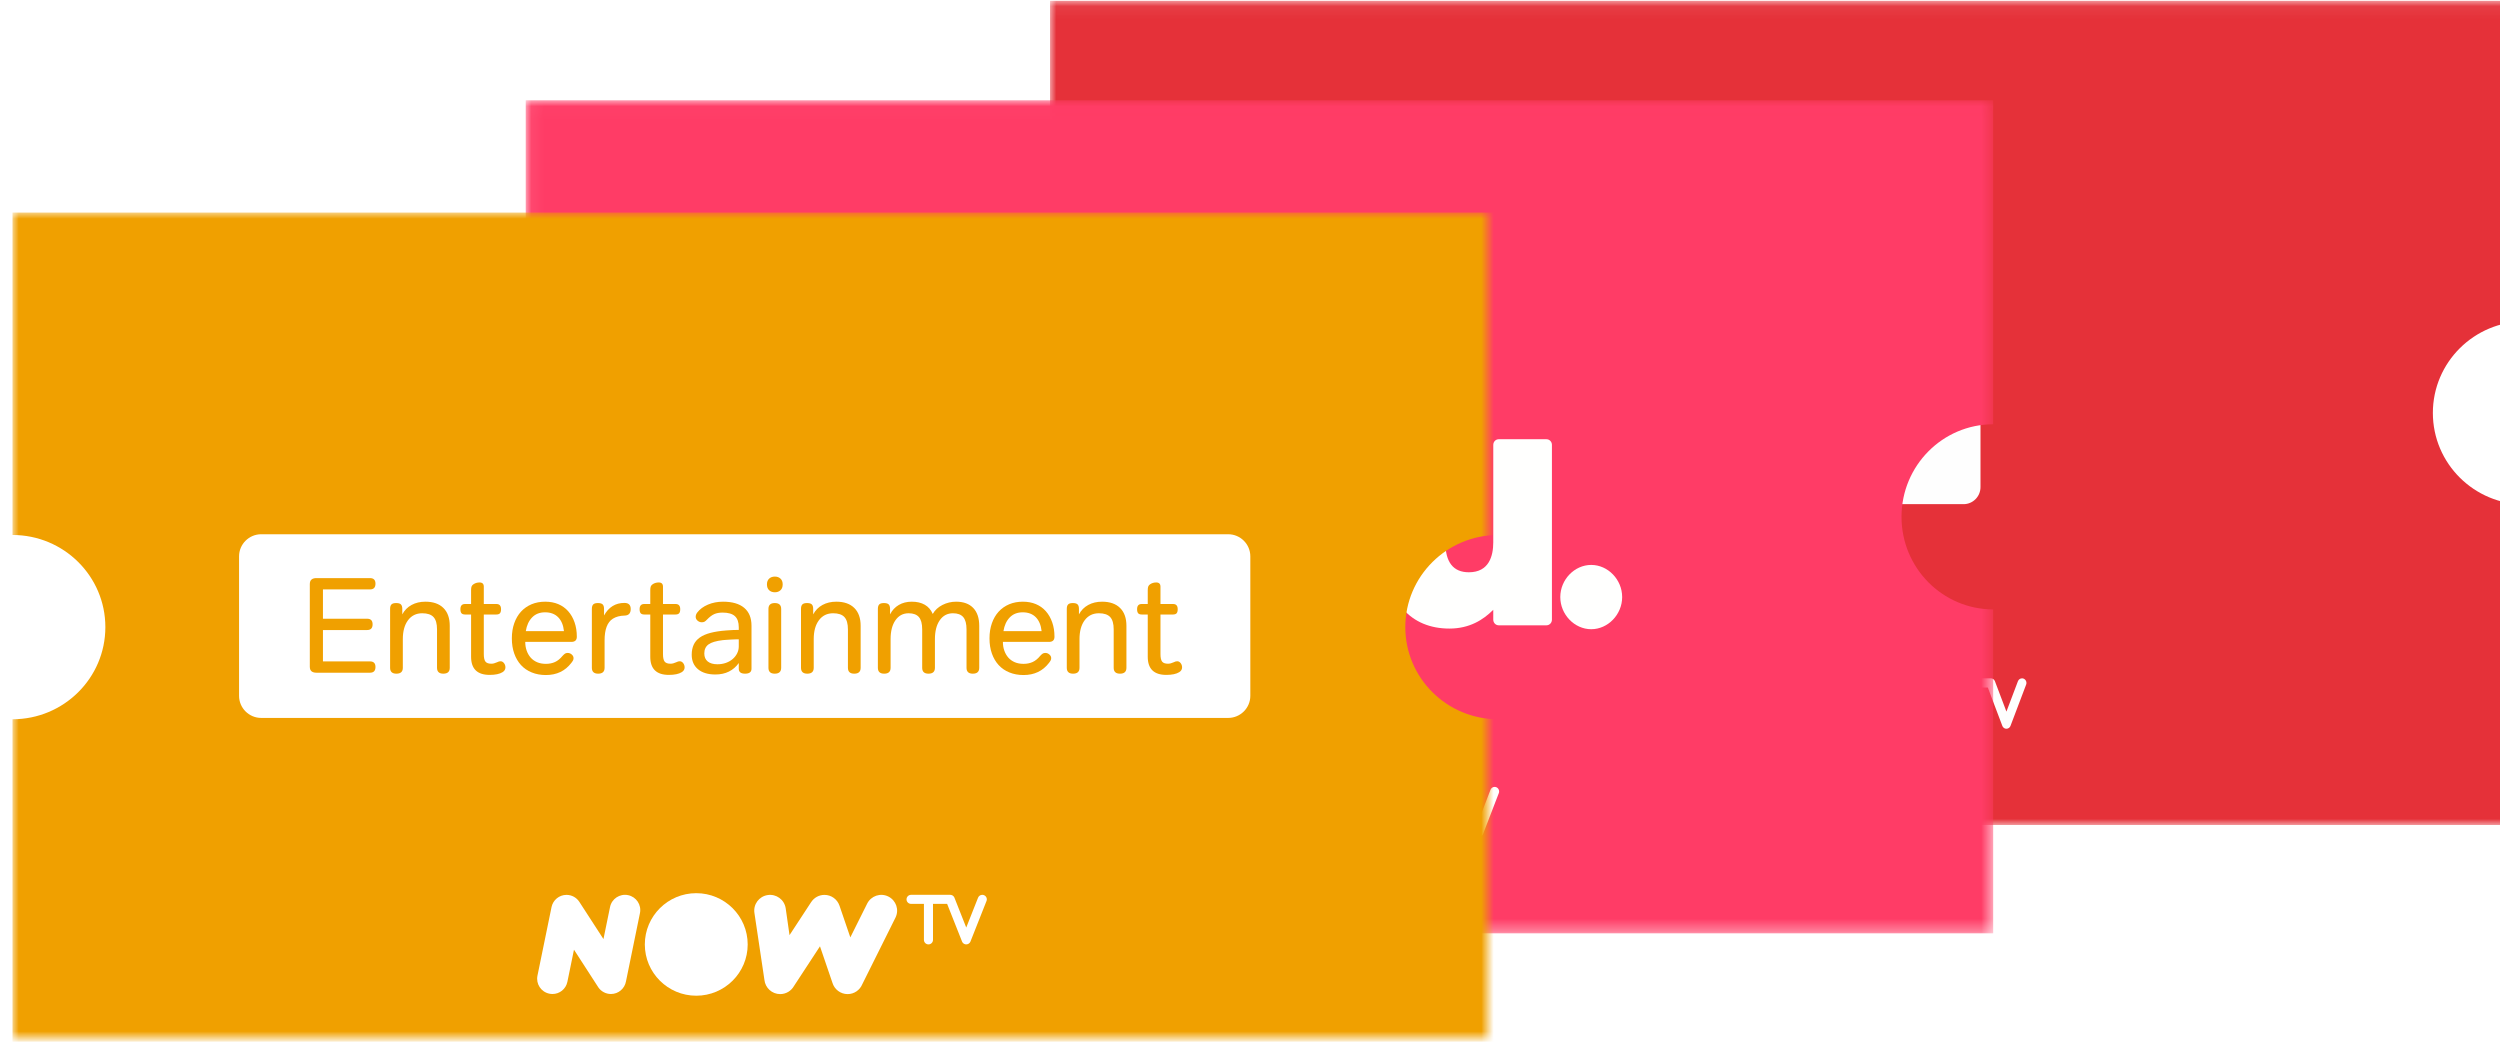 <?xml version="1.0" encoding="UTF-8"?>
<svg width="200px" height="84px" viewBox="0 0 200 84" version="1.1" xmlns="http://www.w3.org/2000/svg" xmlns:xlink="http://www.w3.org/1999/xlink">
    <!-- Generator: Sketch 54 (76480) - https://sketchapp.com -->
    <title>MFT</title>
    <desc>Created with Sketch.</desc>
    <defs>
        <polygon id="path-1" points="0 0.064 118 0.064 118 66 0 66"></polygon>
        <filter x="-2.1%" y="-3.7%" width="104.2%" height="107.5%" filterUnits="objectBoundingBox" id="filter-3">
            <feOffset dx="1" dy="-1" in="SourceAlpha" result="shadowOffsetOuter1"></feOffset>
            <feColorMatrix values="0 0 0 0 0   0 0 0 0 0   0 0 0 0 0  0 0 0 0.145 0" type="matrix" in="shadowOffsetOuter1" result="shadowMatrixOuter1"></feColorMatrix>
            <feMerge>
                <feMergeNode in="shadowMatrixOuter1"></feMergeNode>
                <feMergeNode in="SourceGraphic"></feMergeNode>
            </feMerge>
        </filter>
        <polygon id="path-4" points="0.057 0.021 117.454 0.021 117.454 66.669 0.057 66.669"></polygon>
        <filter x="-2.1%" y="-3.8%" width="104.2%" height="107.6%" filterUnits="objectBoundingBox" id="filter-6">
            <feOffset dx="1" dy="-1" in="SourceAlpha" result="shadowOffsetOuter1"></feOffset>
            <feColorMatrix values="0 0 0 0 0   0 0 0 0 0   0 0 0 0 0  0 0 0 0.101 0" type="matrix" in="shadowOffsetOuter1" result="shadowMatrixOuter1"></feColorMatrix>
            <feMerge>
                <feMergeNode in="shadowMatrixOuter1"></feMergeNode>
                <feMergeNode in="SourceGraphic"></feMergeNode>
            </feMerge>
        </filter>
        <polygon id="path-7" points="118 33 118 66 0 66 0 33 0 0 118 0"></polygon>
    </defs>
    <g id="MFT" stroke="none" stroke-width="1" fill="none" fill-rule="evenodd">
        <g id="Group-4-Copy" transform="translate(84, 0)">
            <g id="Group">
                <g id="Group-3">
                    <mask id="mask-2" fill="white">
                        <use xlink:href="#path-1"></use>
                    </mask>
                    <g id="Clip-2"></g>
                    <path d="M0,25.706 C4.073,25.706 7.375,28.986 7.375,33.032 C7.375,37.078 4.073,40.358 0,40.358 L0,66 L118,66 L118,40.36 C113.929,40.358 110.629,37.079 110.629,33.034 C110.629,28.989 113.929,25.71 118,25.708 L118,0.064 L0,0.064 L0,25.706 Z" id="Fill-1" fill="#E53139" mask="url(#mask-2)"></path>
                </g>
                <path d="M73.083,25.85 L44.733,25.85 C43.984,25.85 43.377,26.461 43.377,27.214 L43.377,38.969 C43.377,39.723 43.984,40.333 44.733,40.333 L73.083,40.333 C73.832,40.333 74.439,39.723 74.439,38.969 L74.439,27.214 C74.439,26.461 73.832,25.85 73.083,25.85" id="Fill-4" fill="#FEFEFE"></path>
                <path d="M49.409,36.85 C49.064,36.85 48.891,36.691 48.891,36.371 L48.891,29.629 C48.891,29.309 49.064,29.15 49.409,29.15 C49.754,29.15 49.927,29.309 49.927,29.629 L49.927,32.761 L53.434,29.356 C53.571,29.219 53.704,29.15 53.834,29.15 C53.956,29.15 54.066,29.193 54.163,29.281 C54.26,29.367 54.309,29.469 54.309,29.585 C54.309,29.694 54.24,29.817 54.103,29.955 L51.751,32.26 L54.665,36.067 C54.736,36.161 54.773,36.262 54.773,36.371 C54.773,36.495 54.715,36.605 54.6,36.703 C54.485,36.801 54.359,36.85 54.222,36.85 C54.136,36.85 54.055,36.823 53.979,36.768 C53.904,36.714 53.827,36.636 53.747,36.535 L51.017,32.967 L49.927,34.022 L49.927,36.371 C49.927,36.691 49.754,36.85 49.409,36.85" id="Fill-6" fill="#E53139"></path>
                <path d="M56.604,36.85 C56.212,36.85 56.016,36.695 56.016,36.385 L56.016,31.713 C56.016,31.403 56.212,31.248 56.604,31.248 C57.005,31.248 57.205,31.403 57.205,31.713 L57.205,36.385 C57.205,36.695 57.005,36.85 56.604,36.85 M56.617,30.394 C56.395,30.394 56.216,30.34 56.08,30.232 C55.943,30.123 55.875,29.969 55.875,29.766 C55.875,29.572 55.943,29.421 56.08,29.312 C56.216,29.204 56.395,29.15 56.617,29.15 C56.83,29.15 57.005,29.204 57.141,29.312 C57.277,29.421 57.346,29.572 57.346,29.766 C57.346,29.969 57.277,30.123 57.141,30.232 C57.005,30.34 56.83,30.394 56.617,30.394" id="Fill-8" fill="#E53139"></path>
                <path d="M60.87,36.132 C61.355,36.132 61.739,35.947 62.021,35.576 C62.304,35.207 62.445,34.706 62.445,34.076 C62.445,33.431 62.304,32.929 62.021,32.569 C61.739,32.21 61.348,32.031 60.849,32.031 C60.371,32.031 59.998,32.212 59.731,32.575 C59.463,32.938 59.329,33.446 59.329,34.098 C59.329,34.743 59.465,35.243 59.736,35.598 C60.007,35.954 60.385,36.132 60.87,36.132 M60.664,37.033 C60.295,37.033 59.964,36.964 59.671,36.825 C59.378,36.685 59.126,36.488 58.916,36.231 C58.706,35.974 58.545,35.663 58.433,35.296 C58.321,34.93 58.265,34.519 58.265,34.065 C58.265,33.618 58.321,33.213 58.433,32.85 C58.545,32.487 58.706,32.177 58.916,31.921 C59.126,31.664 59.378,31.468 59.671,31.332 C59.964,31.197 60.295,31.129 60.664,31.129 C61.041,31.129 61.39,31.215 61.712,31.387 C62.034,31.56 62.264,31.785 62.401,32.064 L62.401,29.623 C62.401,29.308 62.568,29.15 62.901,29.15 C63.241,29.15 63.411,29.308 63.411,29.623 L63.411,36.484 C63.411,36.652 63.373,36.77 63.297,36.836 C63.221,36.902 63.096,36.935 62.923,36.935 C62.749,36.935 62.626,36.899 62.553,36.83 C62.481,36.761 62.445,36.645 62.445,36.484 L62.445,36.055 C62.264,36.378 62.021,36.621 61.717,36.786 C61.413,36.951 61.062,37.033 60.664,37.033" id="Fill-10" fill="#E53139"></path>
                <path d="M67.12,36.85 C66.694,36.85 66.305,36.803 65.952,36.708 C65.599,36.614 65.318,36.483 65.109,36.316 C64.957,36.2 64.882,36.072 64.882,35.934 C64.882,35.789 64.928,35.661 65.022,35.552 C65.116,35.443 65.224,35.389 65.346,35.389 C65.418,35.389 65.487,35.401 65.552,35.427 C65.617,35.452 65.692,35.498 65.779,35.563 C66.19,35.868 66.647,36.021 67.152,36.021 C67.513,36.021 67.792,35.95 67.99,35.808 C68.188,35.667 68.287,35.469 68.287,35.214 C68.287,34.967 68.21,34.78 68.055,34.653 C67.9,34.526 67.632,34.429 67.25,34.364 L66.59,34.254 C66.057,34.167 65.653,33.988 65.379,33.715 C65.105,33.442 64.968,33.084 64.968,32.641 C64.968,32.117 65.155,31.71 65.53,31.419 C65.905,31.129 66.431,30.983 67.109,30.983 C67.887,30.983 68.504,31.158 68.958,31.507 C69.116,31.623 69.196,31.754 69.196,31.899 C69.196,32.037 69.156,32.152 69.077,32.243 C68.997,32.334 68.896,32.379 68.774,32.379 C68.702,32.379 68.632,32.366 68.563,32.341 C68.495,32.315 68.41,32.27 68.309,32.205 C68.057,32.045 67.842,31.939 67.666,31.888 C67.489,31.838 67.289,31.812 67.065,31.812 C66.719,31.812 66.451,31.877 66.26,32.008 C66.069,32.139 65.974,32.321 65.974,32.554 C65.974,32.786 66.046,32.964 66.19,33.088 C66.334,33.211 66.586,33.302 66.947,33.36 L67.606,33.469 C68.197,33.571 68.626,33.753 68.893,34.015 C69.16,34.277 69.293,34.647 69.293,35.127 C69.293,35.672 69.104,36.096 68.725,36.397 C68.347,36.699 67.812,36.85 67.12,36.85" id="Fill-12" fill="#E53139"></path>
                <path d="M78.086,54.488 C78.048,54.398 77.979,54.329 77.891,54.292 C77.85,54.275 77.806,54.267 77.762,54.267 C77.616,54.267 77.487,54.358 77.433,54.5 L76.514,56.928 L75.595,54.5 C75.586,54.48 75.576,54.459 75.575,54.458 C75.525,54.362 75.439,54.296 75.338,54.275 C75.331,54.273 75.31,54.268 75.264,54.267 L72.219,54.267 C72.025,54.267 71.866,54.432 71.866,54.635 C71.866,54.838 72.025,55.003 72.219,55.003 L73.22,55.003 L73.22,57.932 C73.22,58.135 73.378,58.3 73.573,58.3 C73.768,58.3 73.927,58.135 73.927,57.932 L73.927,55.003 L75.025,55.003 C75.025,55.003 76.165,58.016 76.19,58.079 C76.237,58.191 76.333,58.27 76.445,58.293 C76.45,58.294 76.474,58.299 76.514,58.3 C76.662,58.3 76.79,58.201 76.837,58.079 C76.837,58.079 78.09,54.77 78.09,54.77 C78.125,54.679 78.123,54.579 78.086,54.488" id="Fill-14" fill="#FEFEFE"></path>
                <path d="M55.324,54.083 C53.091,54.083 51.28,55.889 51.28,58.117 C51.28,60.344 53.091,62.15 55.324,62.15 C57.557,62.15 59.368,60.344 59.368,58.117 C59.368,55.889 57.557,54.083 55.324,54.083" id="Fill-16" fill="#FEFEFE"></path>
                <path d="M49.77,54.475 C49.122,54.341 48.489,54.763 48.357,55.419 L47.842,57.968 L45.948,55.005 C45.733,54.673 45.364,54.454 44.944,54.454 C44.369,54.454 43.888,54.864 43.771,55.412 L42.667,60.877 C42.534,61.532 42.944,62.168 43.594,62.307 C43.675,62.324 43.762,62.333 43.842,62.333 C44.397,62.337 44.897,61.943 45.014,61.361 L45.529,58.812 C45.529,58.812 47.137,61.333 47.389,61.728 C47.389,61.728 47.432,61.796 47.453,61.825 C47.665,62.128 48.024,62.333 48.428,62.333 C49.019,62.333 49.51,61.899 49.608,61.328 L50.705,55.903 C50.837,55.248 50.419,54.608 49.77,54.475" id="Fill-18" fill="#FEFEFE"></path>
                <path d="M59.934,55.888 C59.828,55.205 60.301,54.569 60.989,54.465 C61.677,54.36 62.32,54.828 62.426,55.515 L62.733,57.65 L64.465,55.015 L64.467,55.015 C64.693,54.675 65.08,54.451 65.52,54.451 C66.071,54.451 66.54,54.804 66.713,55.296 L66.714,55.296 L67.582,57.827 L68.923,55.15 C69.233,54.526 69.995,54.272 70.617,54.583 C71.239,54.894 71.493,55.644 71.181,56.264 L68.535,61.552 C68.346,62.011 67.894,62.333 67.366,62.333 C66.799,62.333 66.318,61.96 66.159,61.445 L65.162,58.537 L63.086,61.696 C62.868,62.077 62.458,62.333 61.987,62.333 C61.333,62.333 60.795,61.837 60.73,61.201 L59.934,55.888 Z" id="Fill-20" fill="#FEFEFE"></path>
            </g>
        </g>
        <g id="Hayu-Copy-9" filter="url(#filter-3)" transform="translate(41, 9)">
            <g id="Hayu-Copy-8">
                <g id="Group-29">
                    <g id="Group-93">
                        <mask id="mask-5" fill="white">
                            <use xlink:href="#path-4"></use>
                        </mask>
                        <g id="Clip-92"></g>
                        <path d="M0.057,25.94 C4.109,25.94 7.394,29.255 7.394,33.345 C7.394,37.435 4.109,40.751 0.057,40.751 L0.057,66.669 L117.454,66.669 L117.454,40.752 C113.404,40.75 110.121,37.436 110.121,33.347 C110.121,29.259 113.404,25.945 117.454,25.942 L117.454,0.021 L0.057,0.021 L0.057,25.94 Z" id="Fill-91" fill="#FF3C66" mask="url(#mask-5)"></path>
                    </g>
                    <g id="Group-28" transform="translate(42.392, 54.8)" fill="#FFFFFF">
                        <path d="M35.508,0.371 C35.47,0.282 35.4,0.213 35.311,0.177 C35.269,0.16 35.225,0.151 35.18,0.151 C35.032,0.151 34.901,0.243 34.847,0.383 L33.915,2.795 L32.983,0.383 C32.975,0.363 32.965,0.343 32.964,0.341 C32.913,0.247 32.826,0.18 32.723,0.159 C32.717,0.158 32.695,0.153 32.649,0.151 L29.563,0.151 C29.366,0.151 29.205,0.316 29.205,0.517 C29.205,0.719 29.366,0.883 29.563,0.883 L30.577,0.883 L30.577,3.791 C30.577,3.993 30.738,4.157 30.935,4.157 C31.132,4.157 31.293,3.993 31.293,3.791 L31.293,0.883 L32.407,0.883 C32.407,0.883 33.561,3.875 33.587,3.937 C33.635,4.05 33.731,4.127 33.846,4.15 C33.85,4.151 33.874,4.156 33.915,4.157 C34.065,4.158 34.195,4.059 34.243,3.938 C34.243,3.937 35.513,0.651 35.513,0.651 C35.548,0.561 35.546,0.461 35.508,0.371" id="Fill-94"></path>
                        <path d="M12.628,0 C10.386,0 8.568,1.844 8.568,4.12 C8.568,6.394 10.386,8.239 12.628,8.239 C14.87,8.239 16.689,6.394 16.689,4.12 C16.689,1.844 14.87,0 12.628,0" id="Fill-96"></path>
                        <path d="M7.158,0.176 C6.507,0.041 5.872,0.47 5.739,1.135 L5.222,3.726 L3.319,0.715 C3.104,0.378 2.733,0.155 2.311,0.155 C1.734,0.155 1.252,0.572 1.134,1.129 L0.025,6.682 C-0.108,7.348 0.304,7.995 0.956,8.137 C1.037,8.154 1.125,8.162 1.205,8.163 C1.763,8.167 2.265,7.766 2.382,7.175 L2.899,4.584 C2.899,4.584 4.514,7.147 4.767,7.547 C4.767,7.547 4.81,7.616 4.831,7.646 C5.044,7.954 5.405,8.163 5.811,8.163 C6.403,8.163 6.897,7.722 6.996,7.142 L8.096,1.628 C8.229,0.962 7.809,0.312 7.158,0.176" id="Fill-98"></path>
                        <path d="M17.225,1.613 C17.12,0.918 17.59,0.273 18.274,0.166 C18.957,0.059 19.597,0.535 19.702,1.234 L20.007,3.403 L21.728,0.725 L21.729,0.725 C21.954,0.38 22.339,0.152 22.776,0.152 C23.324,0.152 23.79,0.511 23.962,1.01 L23.963,1.01 L24.825,3.583 L26.158,0.863 C26.466,0.228 27.223,-0.03 27.841,0.286 C28.46,0.603 28.712,1.365 28.402,1.995 L25.772,7.369 C25.584,7.835 25.135,8.163 24.611,8.163 C24.047,8.163 23.569,7.783 23.411,7.26 L22.42,4.305 L20.357,7.515 C20.141,7.902 19.734,8.163 19.266,8.163 C18.616,8.163 18.081,7.659 18.016,7.013 L17.225,1.613 Z" id="Fill-100"></path>
                    </g>
                </g>
                <g id="Group" transform="translate(28.32, 22.071)" fill="#FFFFFE">
                    <path d="M8.205,4.803 C6.599,4.803 5.498,5.494 4.693,6.306 L4.693,0.452 C4.693,0.202 4.498,0 4.257,0 L0.435,0 C0.195,0 0,0.202 0,0.452 L0,19.506 C0,19.755 0.195,19.958 0.435,19.958 L4.257,19.958 C4.498,19.958 4.693,19.755 4.693,19.506 L4.693,11.702 C4.693,10.61 5.032,9.308 6.646,9.308 C7.893,9.308 8.524,10.114 8.524,11.702 L8.524,19.506 C8.524,19.755 8.719,19.958 8.96,19.958 L12.782,19.958 C13.022,19.958 13.217,19.755 13.217,19.506 L13.217,10.449 C13.217,6.966 11.297,4.803 8.205,4.803" id="Fill-1"></path>
                    <path d="M22.661,14.167 L22.661,14.572 C22.661,15.769 21.633,16.573 20.104,16.573 C19.717,16.573 18.452,16.483 18.452,15.329 L18.452,15.276 C18.452,13.99 19.834,13.798 20.657,13.798 C21.363,13.798 22.064,13.928 22.661,14.167 Z M20.707,4.912 C18.327,4.912 16.825,5.376 15.302,6.072 C15.097,6.166 14.994,6.406 15.064,6.626 L16.019,9.652 C16.056,9.769 16.137,9.865 16.243,9.918 C16.35,9.972 16.472,9.978 16.583,9.936 C17.794,9.474 18.767,9.207 20.154,9.207 C21.648,9.207 22.448,9.769 22.588,10.922 C21.853,10.703 20.947,10.521 19.752,10.521 C18.027,10.521 16.584,10.927 15.581,11.695 C14.472,12.543 13.886,13.836 13.886,15.433 L13.886,15.485 C13.886,18.314 15.92,20.215 18.947,20.215 C20.392,20.215 21.591,19.824 22.585,19.025 L22.585,19.502 C22.585,19.752 22.78,19.954 23.021,19.954 L26.717,19.954 C26.957,19.954 27.152,19.752 27.152,19.502 L27.152,11.39 C27.152,7.152 24.924,4.912 20.707,4.912 L20.707,4.912 Z" id="Fill-3"></path>
                    <path d="M40.964,5.075 C40.941,5.071 40.919,5.067 40.896,5.067 L36.924,5.067 C36.735,5.067 36.567,5.194 36.51,5.381 L33.975,13.598 L31.329,5.375 C31.27,5.191 31.104,5.067 30.917,5.067 L26.87,5.067 C26.726,5.067 26.592,5.14 26.51,5.264 C26.429,5.387 26.412,5.544 26.464,5.683 L31.671,19.544 C31.447,19.957 31.24,20.032 30.816,20.032 C30.431,20.032 29.878,19.842 29.406,19.548 C29.3,19.482 29.172,19.466 29.055,19.503 C28.937,19.541 28.839,19.629 28.787,19.745 L27.505,22.618 C27.411,22.829 27.486,23.08 27.679,23.198 C28.84,23.91 29.955,24.227 31.294,24.227 C33.735,24.227 35,23.125 36.125,20.016 L40.61,7.596 L40.61,5.519 C40.61,5.298 40.762,5.115 40.964,5.075" id="Fill-4"></path>
                    <path d="M56.978,15.123 C55.636,15.123 54.503,16.3 54.503,17.694 C54.503,19.089 55.636,20.266 56.978,20.266 C58.319,20.266 59.453,19.089 59.453,17.694 C59.453,16.3 58.319,15.123 56.978,15.123" id="Fill-5"></path>
                    <path d="M53.399,5.067 L49.577,5.067 C49.336,5.067 49.141,5.269 49.141,5.518 L49.141,13.319 C49.141,14.41 48.802,15.711 47.188,15.711 C45.942,15.711 45.31,14.906 45.31,13.319 L45.31,5.518 C45.31,5.269 45.115,5.067 44.875,5.067 L41.052,5.067 C40.812,5.067 40.617,5.269 40.617,5.518 L40.617,14.571 C40.617,18.052 42.537,20.215 45.629,20.215 C47.235,20.215 48.336,19.524 49.141,18.712 L49.141,19.502 C49.141,19.752 49.336,19.954 49.577,19.954 L53.399,19.954 C53.639,19.954 53.834,19.752 53.834,19.502 L53.834,5.518 C53.834,5.269 53.639,5.067 53.399,5.067" id="Fill-6"></path>
                </g>
            </g>
        </g>
        <g id="Ents-Ticket-2" transform="translate(0, 18)">
            <g id="Ents-Ticket" filter="url(#filter-6)">
                <g id="Group-3">
                    <g id="Fill-1-Clipped">
                        <g>
                            <mask id="mask-8" fill="white">
                                <use xlink:href="#path-7"></use>
                            </mask>
                            <g id="path-1"></g>
                            <path d="M0,25.798 C4.103,25.798 7.429,29.098 7.429,33.169 C7.429,37.24 4.103,40.541 0,40.541 L0,66.339 L118.849,66.339 L118.849,40.542 C114.748,40.54 111.425,37.241 111.425,33.171 C111.425,29.102 114.748,25.803 118.849,25.8 L118.849,0 L0,0 L0,25.798 Z" id="Fill-1" fill="#F0A000" fill-rule="nonzero" mask="url(#mask-8)"></path>
                        </g>
                    </g>
                </g>
                <path d="M77.916,54.804 C77.877,54.715 77.806,54.647 77.716,54.612 C77.673,54.595 77.629,54.586 77.583,54.586 C77.433,54.586 77.3,54.676 77.244,54.816 L76.299,57.203 L75.355,54.816 C75.347,54.796 75.336,54.776 75.335,54.774 C75.284,54.68 75.195,54.616 75.091,54.594 C75.084,54.593 75.062,54.587 75.015,54.586 L71.885,54.586 C71.685,54.586 71.522,54.749 71.522,54.948 C71.522,55.148 71.685,55.31 71.885,55.31 L72.914,55.31 L72.914,58.19 C72.914,58.39 73.076,58.552 73.277,58.552 C73.477,58.552 73.64,58.39 73.64,58.19 L73.64,55.31 L74.77,55.31 C74.77,55.31 75.941,58.272 75.968,58.335 C76.015,58.444 76.113,58.522 76.229,58.545 C76.234,58.545 76.258,58.551 76.3,58.552 C76.451,58.552 76.584,58.454 76.632,58.335 C76.632,58.334 77.92,55.081 77.92,55.081 C77.956,54.991 77.955,54.893 77.916,54.804" id="Fill-4" fill="#FFFFFF" fill-rule="nonzero"></path>
                <path d="M54.7,54.454 C52.428,54.454 50.586,56.291 50.586,58.556 C50.586,60.82 52.428,62.657 54.7,62.657 C56.972,62.657 58.815,60.82 58.815,58.556 C58.815,56.291 56.972,54.454 54.7,54.454" id="Fill-6" fill="#FFFFFF" fill-rule="nonzero"></path>
                <path d="M49.244,54.611 C48.583,54.477 47.937,54.902 47.803,55.561 L47.277,58.126 L45.345,55.145 C45.126,54.811 44.749,54.59 44.32,54.59 C43.733,54.59 43.244,55.004 43.125,55.555 L41.997,61.054 C41.862,61.712 42.281,62.353 42.943,62.493 C43.026,62.51 43.115,62.519 43.196,62.52 C43.763,62.524 44.273,62.126 44.392,61.541 L44.918,58.975 C44.918,58.975 46.557,61.512 46.815,61.909 C46.815,61.909 46.859,61.979 46.88,62.008 C47.096,62.312 47.462,62.52 47.875,62.52 C48.478,62.52 48.978,62.083 49.079,61.508 L50.197,56.048 C50.332,55.389 49.906,54.746 49.244,54.611" id="Fill-8" fill="#FFFFFF" fill-rule="nonzero"></path>
                <path d="M70.07,54.723 C69.446,54.41 68.683,54.665 68.371,55.294 L67.026,57.99 L66.155,55.441 L66.154,55.441 C65.981,54.946 65.511,54.591 64.957,54.591 C64.516,54.591 64.128,54.816 63.901,55.158 L63.899,55.158 L62.162,57.812 L61.855,55.662 C61.748,54.97 61.103,54.499 60.413,54.605 C59.722,54.71 59.249,55.349 59.354,56.038 L60.153,61.387 C60.219,62.027 60.759,62.528 61.415,62.528 C61.886,62.528 62.298,62.269 62.516,61.885 L64.598,58.705 L65.598,61.633 C65.758,62.15 66.24,62.528 66.809,62.528 C67.338,62.528 67.792,62.202 67.982,61.741 L70.635,56.416 C70.949,55.791 70.694,55.037 70.07,54.723" id="Fill-10" fill="#FFFFFF" fill-rule="nonzero"></path>
                <path d="M19.899,25.739 C18.921,25.739 18.125,26.533 18.125,27.508 L18.125,38.666 C18.125,39.641 18.921,40.434 19.899,40.434 L97.252,40.434 C98.23,40.434 99.026,39.641 99.026,38.666 L99.026,27.508 C99.026,26.533 98.23,25.739 97.252,25.739 L19.899,25.739 Z" id="Fill-12" fill="#FFFFFF" fill-rule="nonzero"></path>
                <path d="M28.6,35.912 C28.892,35.912 29.038,36.061 29.038,36.36 C29.038,36.665 28.892,36.817 28.6,36.817 L24.311,36.817 C24.143,36.817 24.014,36.779 23.922,36.703 C23.831,36.627 23.785,36.505 23.785,36.337 L23.785,29.728 C23.785,29.561 23.831,29.439 23.922,29.363 C24.014,29.286 24.143,29.248 24.311,29.248 L28.6,29.248 C28.892,29.248 29.038,29.397 29.038,29.695 C29.038,30.001 28.892,30.153 28.6,30.153 L24.836,30.153 L24.836,32.498 L28.37,32.498 C28.662,32.498 28.808,32.647 28.808,32.945 C28.808,33.25 28.662,33.403 28.37,33.403 L24.836,33.403 L24.836,35.912 L28.6,35.912 Z" id="Fill-14" fill="#F0A000" fill-rule="nonzero"></path>
                <path d="M30.712,36.894 C30.376,36.894 30.208,36.737 30.208,36.425 L30.208,31.713 C30.208,31.546 30.245,31.425 30.318,31.353 C30.391,31.28 30.515,31.244 30.69,31.244 C30.873,31.244 31,31.28 31.073,31.353 C31.145,31.425 31.183,31.546 31.183,31.713 L31.183,32.149 C31.358,31.822 31.606,31.571 31.927,31.396 C32.247,31.222 32.616,31.135 33.032,31.135 C33.652,31.135 34.132,31.302 34.471,31.636 C34.81,31.97 34.98,32.447 34.98,33.065 L34.98,36.425 C34.98,36.737 34.808,36.894 34.466,36.894 C34.13,36.894 33.962,36.737 33.962,36.425 L33.962,33.349 C33.962,32.898 33.87,32.571 33.683,32.367 C33.497,32.164 33.196,32.061 32.78,32.061 C32.299,32.061 31.919,32.247 31.642,32.619 C31.365,32.989 31.226,33.494 31.226,34.134 L31.226,36.425 C31.226,36.737 31.054,36.894 30.712,36.894" id="Fill-16" fill="#F0A000" fill-rule="nonzero"></path>
                <path d="M38.175,36.992 C37.182,36.992 36.687,36.508 36.687,35.542 L36.687,32.16 L36.205,32.16 C36.073,32.16 35.979,32.127 35.92,32.062 C35.862,31.996 35.833,31.887 35.833,31.735 C35.833,31.458 35.956,31.32 36.205,31.32 L36.687,31.32 L36.687,30.208 C36.687,30.076 36.701,29.977 36.73,29.908 C36.759,29.838 36.814,29.779 36.895,29.728 C37.033,29.64 37.19,29.597 37.365,29.597 C37.591,29.597 37.704,29.71 37.704,29.935 L37.704,31.32 L38.711,31.32 C38.959,31.32 39.083,31.458 39.083,31.735 C39.083,31.887 39.054,31.996 38.995,32.062 C38.936,32.127 38.842,32.16 38.711,32.16 L37.704,32.16 L37.704,35.323 C37.704,35.614 37.748,35.816 37.835,35.928 C37.923,36.041 38.08,36.097 38.306,36.097 C38.445,36.097 38.591,36.061 38.744,35.988 C38.824,35.952 38.882,35.928 38.919,35.917 C38.955,35.907 38.999,35.902 39.05,35.902 C39.152,35.902 39.241,35.95 39.318,36.049 C39.395,36.146 39.434,36.261 39.434,36.392 C39.434,36.552 39.357,36.679 39.203,36.774 C38.97,36.919 38.627,36.992 38.175,36.992" id="Fill-18" fill="#F0A000" fill-rule="nonzero"></path>
                <path d="M44.117,33.491 C44.066,33.01 43.911,32.64 43.652,32.378 C43.393,32.117 43.044,31.985 42.607,31.985 C42.176,31.985 41.83,32.122 41.568,32.394 C41.304,32.667 41.137,33.032 41.064,33.491 L44.117,33.491 Z M42.673,37.003 C42.257,37.003 41.879,36.934 41.54,36.795 C41.201,36.658 40.915,36.461 40.681,36.207 C40.448,35.952 40.267,35.645 40.14,35.285 C40.011,34.925 39.948,34.52 39.948,34.069 C39.948,33.625 40.011,33.222 40.14,32.858 C40.267,32.495 40.448,32.186 40.681,31.931 C40.915,31.676 41.195,31.481 41.523,31.341 C41.852,31.204 42.216,31.135 42.617,31.135 C43.004,31.135 43.353,31.2 43.663,31.331 C43.972,31.462 44.238,31.651 44.456,31.899 C44.675,32.146 44.845,32.442 44.965,32.788 C45.086,33.133 45.146,33.516 45.146,33.938 C45.146,34.214 44.999,34.352 44.707,34.352 L41.02,34.352 C41.02,34.607 41.058,34.841 41.135,35.055 C41.211,35.271 41.32,35.455 41.457,35.612 C41.596,35.768 41.767,35.89 41.972,35.978 C42.176,36.065 42.41,36.108 42.673,36.108 C42.942,36.108 43.185,36.059 43.4,35.961 C43.615,35.863 43.817,35.698 44.008,35.465 C44.088,35.378 44.155,35.318 44.21,35.285 C44.265,35.252 44.332,35.235 44.413,35.235 C44.536,35.235 44.645,35.277 44.741,35.362 C44.836,35.445 44.883,35.542 44.883,35.651 C44.883,35.708 44.872,35.763 44.85,35.814 C44.828,35.865 44.781,35.938 44.707,36.032 C44.212,36.679 43.533,37.003 42.673,37.003 Z" id="Fill-20" fill="#F0A000" fill-rule="nonzero"></path>
                <path d="M46.852,36.894 C46.517,36.894 46.349,36.737 46.349,36.425 L46.349,31.713 C46.349,31.546 46.386,31.425 46.459,31.353 C46.531,31.28 46.656,31.244 46.831,31.244 C47.013,31.244 47.141,31.28 47.214,31.353 C47.286,31.425 47.323,31.546 47.323,31.713 L47.323,32.237 C47.695,31.568 48.239,31.233 48.954,31.233 C49.289,31.233 49.457,31.396 49.457,31.724 C49.457,32.065 49.292,32.24 48.964,32.247 C48.592,32.255 48.279,32.338 48.024,32.498 C47.586,32.775 47.367,33.353 47.367,34.233 L47.367,36.425 C47.367,36.737 47.195,36.894 46.852,36.894" id="Fill-22" fill="#F0A000" fill-rule="nonzero"></path>
                <path d="M51.022,35.542 L51.022,32.16 L50.54,32.16 C50.409,32.16 50.315,32.127 50.256,32.062 C50.198,31.996 50.168,31.887 50.168,31.735 C50.168,31.458 50.292,31.32 50.54,31.32 L51.022,31.32 L51.022,30.208 C51.022,30.076 51.036,29.977 51.066,29.908 C51.094,29.838 51.149,29.779 51.23,29.728 C51.368,29.64 51.525,29.597 51.7,29.597 C51.926,29.597 52.039,29.71 52.039,29.935 L52.039,31.32 L53.046,31.32 C53.294,31.32 53.418,31.458 53.418,31.735 C53.418,31.887 53.389,31.996 53.33,32.062 C53.272,32.127 53.177,32.16 53.046,32.16 L52.039,32.16 L52.039,35.323 C52.039,35.614 52.083,35.816 52.171,35.928 C52.259,36.041 52.415,36.097 52.641,36.097 C52.78,36.097 52.926,36.061 53.079,35.988 C53.159,35.952 53.217,35.928 53.254,35.917 C53.291,35.907 53.334,35.902 53.386,35.902 C53.487,35.902 53.577,35.95 53.654,36.049 C53.73,36.146 53.769,36.261 53.769,36.392 C53.769,36.552 53.692,36.679 53.539,36.774 C53.305,36.919 52.963,36.992 52.51,36.992 C51.517,36.992 51.022,36.508 51.022,35.542 Z" id="Fill-24" fill="#F0A000" fill-rule="nonzero"></path>
                <path d="M56.395,36.141 C56.635,36.141 56.86,36.105 57.068,36.032 C57.276,35.959 57.457,35.858 57.61,35.726 C57.763,35.595 57.883,35.443 57.971,35.268 C58.059,35.094 58.102,34.908 58.102,34.712 L58.102,34.145 C58.014,34.145 57.912,34.147 57.795,34.15 C57.678,34.154 57.561,34.16 57.44,34.167 C57.32,34.174 57.205,34.181 57.096,34.189 C56.985,34.197 56.895,34.203 56.822,34.211 C56.282,34.276 55.9,34.39 55.678,34.554 C55.456,34.718 55.344,34.959 55.344,35.28 C55.344,35.556 55.436,35.769 55.618,35.918 C55.801,36.066 56.059,36.141 56.395,36.141 M56.23,36.959 C55.64,36.959 55.177,36.819 54.841,36.539 C54.506,36.26 54.337,35.872 54.337,35.377 C54.337,35.072 54.391,34.805 54.496,34.576 C54.602,34.347 54.766,34.154 54.989,33.998 C55.211,33.841 55.497,33.718 55.848,33.627 C56.198,33.536 56.617,33.472 57.106,33.436 C57.259,33.421 57.427,33.411 57.61,33.403 C57.792,33.396 57.956,33.392 58.102,33.392 L58.102,33.185 C58.102,32.778 57.998,32.48 57.791,32.291 C57.582,32.102 57.255,32.007 56.811,32.007 C56.548,32.007 56.325,32.047 56.144,32.127 C55.961,32.207 55.767,32.353 55.563,32.564 C55.483,32.651 55.414,32.709 55.356,32.738 C55.297,32.767 55.227,32.782 55.147,32.782 C55.016,32.782 54.901,32.738 54.802,32.651 C54.704,32.564 54.655,32.461 54.655,32.346 C54.655,32.229 54.695,32.116 54.776,32.007 C54.979,31.738 55.266,31.526 55.634,31.369 C56.002,31.213 56.405,31.135 56.844,31.135 C57.581,31.135 58.144,31.298 58.534,31.625 C58.924,31.953 59.12,32.429 59.12,33.055 L59.12,36.501 C59.12,36.763 58.948,36.894 58.605,36.894 C58.27,36.894 58.102,36.763 58.102,36.501 L58.102,36.043 C57.89,36.341 57.628,36.569 57.314,36.725 C57.001,36.881 56.639,36.959 56.23,36.959" id="Fill-26" fill="#F0A000" fill-rule="nonzero"></path>
                <path d="M60.98,36.894 C60.644,36.894 60.476,36.737 60.476,36.425 L60.476,31.713 C60.476,31.4 60.644,31.244 60.98,31.244 C61.322,31.244 61.494,31.4 61.494,31.713 L61.494,36.425 C61.494,36.737 61.322,36.894 60.98,36.894 M60.99,30.382 C60.801,30.382 60.648,30.328 60.531,30.218 C60.414,30.11 60.356,29.953 60.356,29.75 C60.356,29.553 60.414,29.4 60.531,29.291 C60.648,29.182 60.801,29.127 60.99,29.127 C61.173,29.127 61.322,29.182 61.439,29.291 C61.556,29.4 61.615,29.553 61.615,29.75 C61.615,29.953 61.556,30.11 61.439,30.218 C61.322,30.328 61.173,30.382 60.99,30.382" id="Fill-28" fill="#F0A000" fill-rule="nonzero"></path>
                <path d="M63.584,36.894 C63.248,36.894 63.08,36.737 63.08,36.425 L63.08,31.713 C63.08,31.546 63.117,31.425 63.19,31.353 C63.263,31.28 63.387,31.244 63.562,31.244 C63.745,31.244 63.872,31.28 63.945,31.353 C64.018,31.425 64.055,31.546 64.055,31.713 L64.055,32.149 C64.23,31.822 64.478,31.571 64.799,31.396 C65.12,31.222 65.488,31.135 65.904,31.135 C66.524,31.135 67.004,31.302 67.343,31.636 C67.682,31.97 67.852,32.447 67.852,33.065 L67.852,36.425 C67.852,36.737 67.68,36.894 67.338,36.894 C67.002,36.894 66.834,36.737 66.834,36.425 L66.834,33.349 C66.834,32.898 66.742,32.571 66.555,32.367 C66.369,32.164 66.068,32.061 65.652,32.061 C65.171,32.061 64.792,32.247 64.514,32.619 C64.237,32.989 64.098,33.494 64.098,34.134 L64.098,36.425 C64.098,36.737 63.926,36.894 63.584,36.894" id="Fill-30" fill="#F0A000" fill-rule="nonzero"></path>
                <path d="M69.734,36.894 C69.398,36.894 69.23,36.737 69.23,36.425 L69.23,31.713 C69.23,31.546 69.267,31.425 69.34,31.353 C69.412,31.28 69.537,31.244 69.712,31.244 C69.894,31.244 70.022,31.28 70.095,31.353 C70.167,31.425 70.204,31.546 70.204,31.713 L70.204,32.149 C70.372,31.822 70.606,31.571 70.905,31.396 C71.204,31.222 71.551,31.135 71.944,31.135 C72.352,31.135 72.699,31.216 72.983,31.38 C73.268,31.544 73.48,31.788 73.619,32.116 C73.794,31.811 74.052,31.571 74.395,31.396 C74.739,31.222 75.103,31.135 75.49,31.135 C76.08,31.135 76.537,31.302 76.858,31.636 C77.178,31.97 77.339,32.447 77.339,33.065 L77.339,36.425 C77.339,36.737 77.168,36.894 76.825,36.894 C76.489,36.894 76.322,36.737 76.322,36.425 L76.322,33.349 C76.322,32.898 76.233,32.571 76.058,32.367 C75.883,32.164 75.61,32.061 75.238,32.061 C74.793,32.061 74.441,32.247 74.182,32.619 C73.923,32.989 73.794,33.494 73.794,34.134 L73.794,36.425 C73.794,36.737 73.622,36.894 73.279,36.894 C72.944,36.894 72.775,36.737 72.775,36.425 L72.775,33.349 C72.775,32.898 72.688,32.571 72.513,32.367 C72.338,32.164 72.065,32.061 71.692,32.061 C71.247,32.061 70.896,32.247 70.637,32.619 C70.377,32.989 70.248,33.494 70.248,34.134 L70.248,36.425 C70.248,36.737 70.076,36.894 69.734,36.894" id="Fill-32" fill="#F0A000" fill-rule="nonzero"></path>
                <path d="M82.329,33.491 C82.277,33.01 82.122,32.64 81.864,32.378 C81.605,32.117 81.256,31.985 80.819,31.985 C80.388,31.985 80.042,32.122 79.78,32.394 C79.516,32.667 79.349,33.032 79.276,33.491 L82.329,33.491 Z M80.885,37.003 C80.469,37.003 80.091,36.934 79.752,36.795 C79.413,36.658 79.127,36.461 78.893,36.207 C78.66,35.952 78.479,35.645 78.352,35.285 C78.223,34.925 78.16,34.52 78.16,34.069 C78.16,33.625 78.223,33.222 78.352,32.858 C78.479,32.495 78.66,32.186 78.893,31.931 C79.127,31.676 79.407,31.481 79.735,31.341 C80.064,31.204 80.428,31.135 80.829,31.135 C81.216,31.135 81.565,31.2 81.875,31.331 C82.184,31.462 82.45,31.651 82.668,31.899 C82.887,32.146 83.057,32.442 83.177,32.788 C83.298,33.133 83.358,33.516 83.358,33.938 C83.358,34.214 83.211,34.352 82.919,34.352 L79.232,34.352 C79.232,34.607 79.27,34.841 79.347,35.055 C79.423,35.271 79.532,35.455 79.669,35.612 C79.808,35.768 79.979,35.89 80.184,35.978 C80.388,36.065 80.622,36.108 80.885,36.108 C81.154,36.108 81.397,36.059 81.612,35.961 C81.827,35.863 82.029,35.698 82.219,35.465 C82.3,35.378 82.367,35.318 82.422,35.285 C82.477,35.252 82.544,35.235 82.624,35.235 C82.748,35.235 82.857,35.277 82.952,35.362 C83.048,35.445 83.095,35.542 83.095,35.651 C83.095,35.708 83.085,35.763 83.062,35.814 C83.04,35.865 82.992,35.938 82.919,36.032 C82.424,36.679 81.745,37.003 80.885,37.003 Z" id="Fill-34" fill="#F0A000" fill-rule="nonzero"></path>
                <path d="M84.846,36.894 C84.51,36.894 84.343,36.737 84.343,36.425 L84.343,31.713 C84.343,31.546 84.379,31.425 84.452,31.353 C84.524,31.28 84.649,31.244 84.824,31.244 C85.006,31.244 85.134,31.28 85.207,31.353 C85.279,31.425 85.316,31.546 85.316,31.713 L85.316,32.149 C85.491,31.822 85.739,31.571 86.061,31.396 C86.381,31.222 86.75,31.135 87.166,31.135 C87.785,31.135 88.266,31.302 88.605,31.636 C88.944,31.97 89.114,32.447 89.114,33.065 L89.114,36.425 C89.114,36.737 88.942,36.894 88.599,36.894 C88.264,36.894 88.095,36.737 88.095,36.425 L88.095,33.349 C88.095,32.898 88.003,32.571 87.817,32.367 C87.63,32.164 87.33,32.061 86.914,32.061 C86.432,32.061 86.053,32.247 85.775,32.619 C85.499,32.989 85.36,33.494 85.36,34.134 L85.36,36.425 C85.36,36.737 85.188,36.894 84.846,36.894" id="Fill-36" fill="#F0A000" fill-rule="nonzero"></path>
                <path d="M90.82,35.542 L90.82,32.16 L90.338,32.16 C90.207,32.16 90.113,32.127 90.054,32.062 C89.996,31.996 89.967,31.887 89.967,31.735 C89.967,31.458 90.09,31.32 90.338,31.32 L90.82,31.32 L90.82,30.208 C90.82,30.076 90.835,29.977 90.864,29.908 C90.893,29.838 90.948,29.779 91.029,29.728 C91.166,29.64 91.323,29.597 91.498,29.597 C91.725,29.597 91.838,29.71 91.838,29.935 L91.838,31.32 L92.845,31.32 C93.093,31.32 93.216,31.458 93.216,31.735 C93.216,31.887 93.188,31.996 93.129,32.062 C93.07,32.127 92.976,32.16 92.845,32.16 L91.838,32.16 L91.838,35.323 C91.838,35.614 91.881,35.816 91.969,35.928 C92.057,36.041 92.213,36.097 92.44,36.097 C92.578,36.097 92.725,36.061 92.878,35.988 C92.958,35.952 93.016,35.928 93.053,35.917 C93.089,35.907 93.133,35.902 93.184,35.902 C93.286,35.902 93.375,35.95 93.452,36.049 C93.528,36.146 93.567,36.261 93.567,36.392 C93.567,36.552 93.49,36.679 93.337,36.774 C93.103,36.919 92.761,36.992 92.308,36.992 C91.316,36.992 90.82,36.508 90.82,35.542 Z" id="Fill-38" fill="#F0A000" fill-rule="nonzero"></path>
            </g>
        </g>
    </g>
</svg>